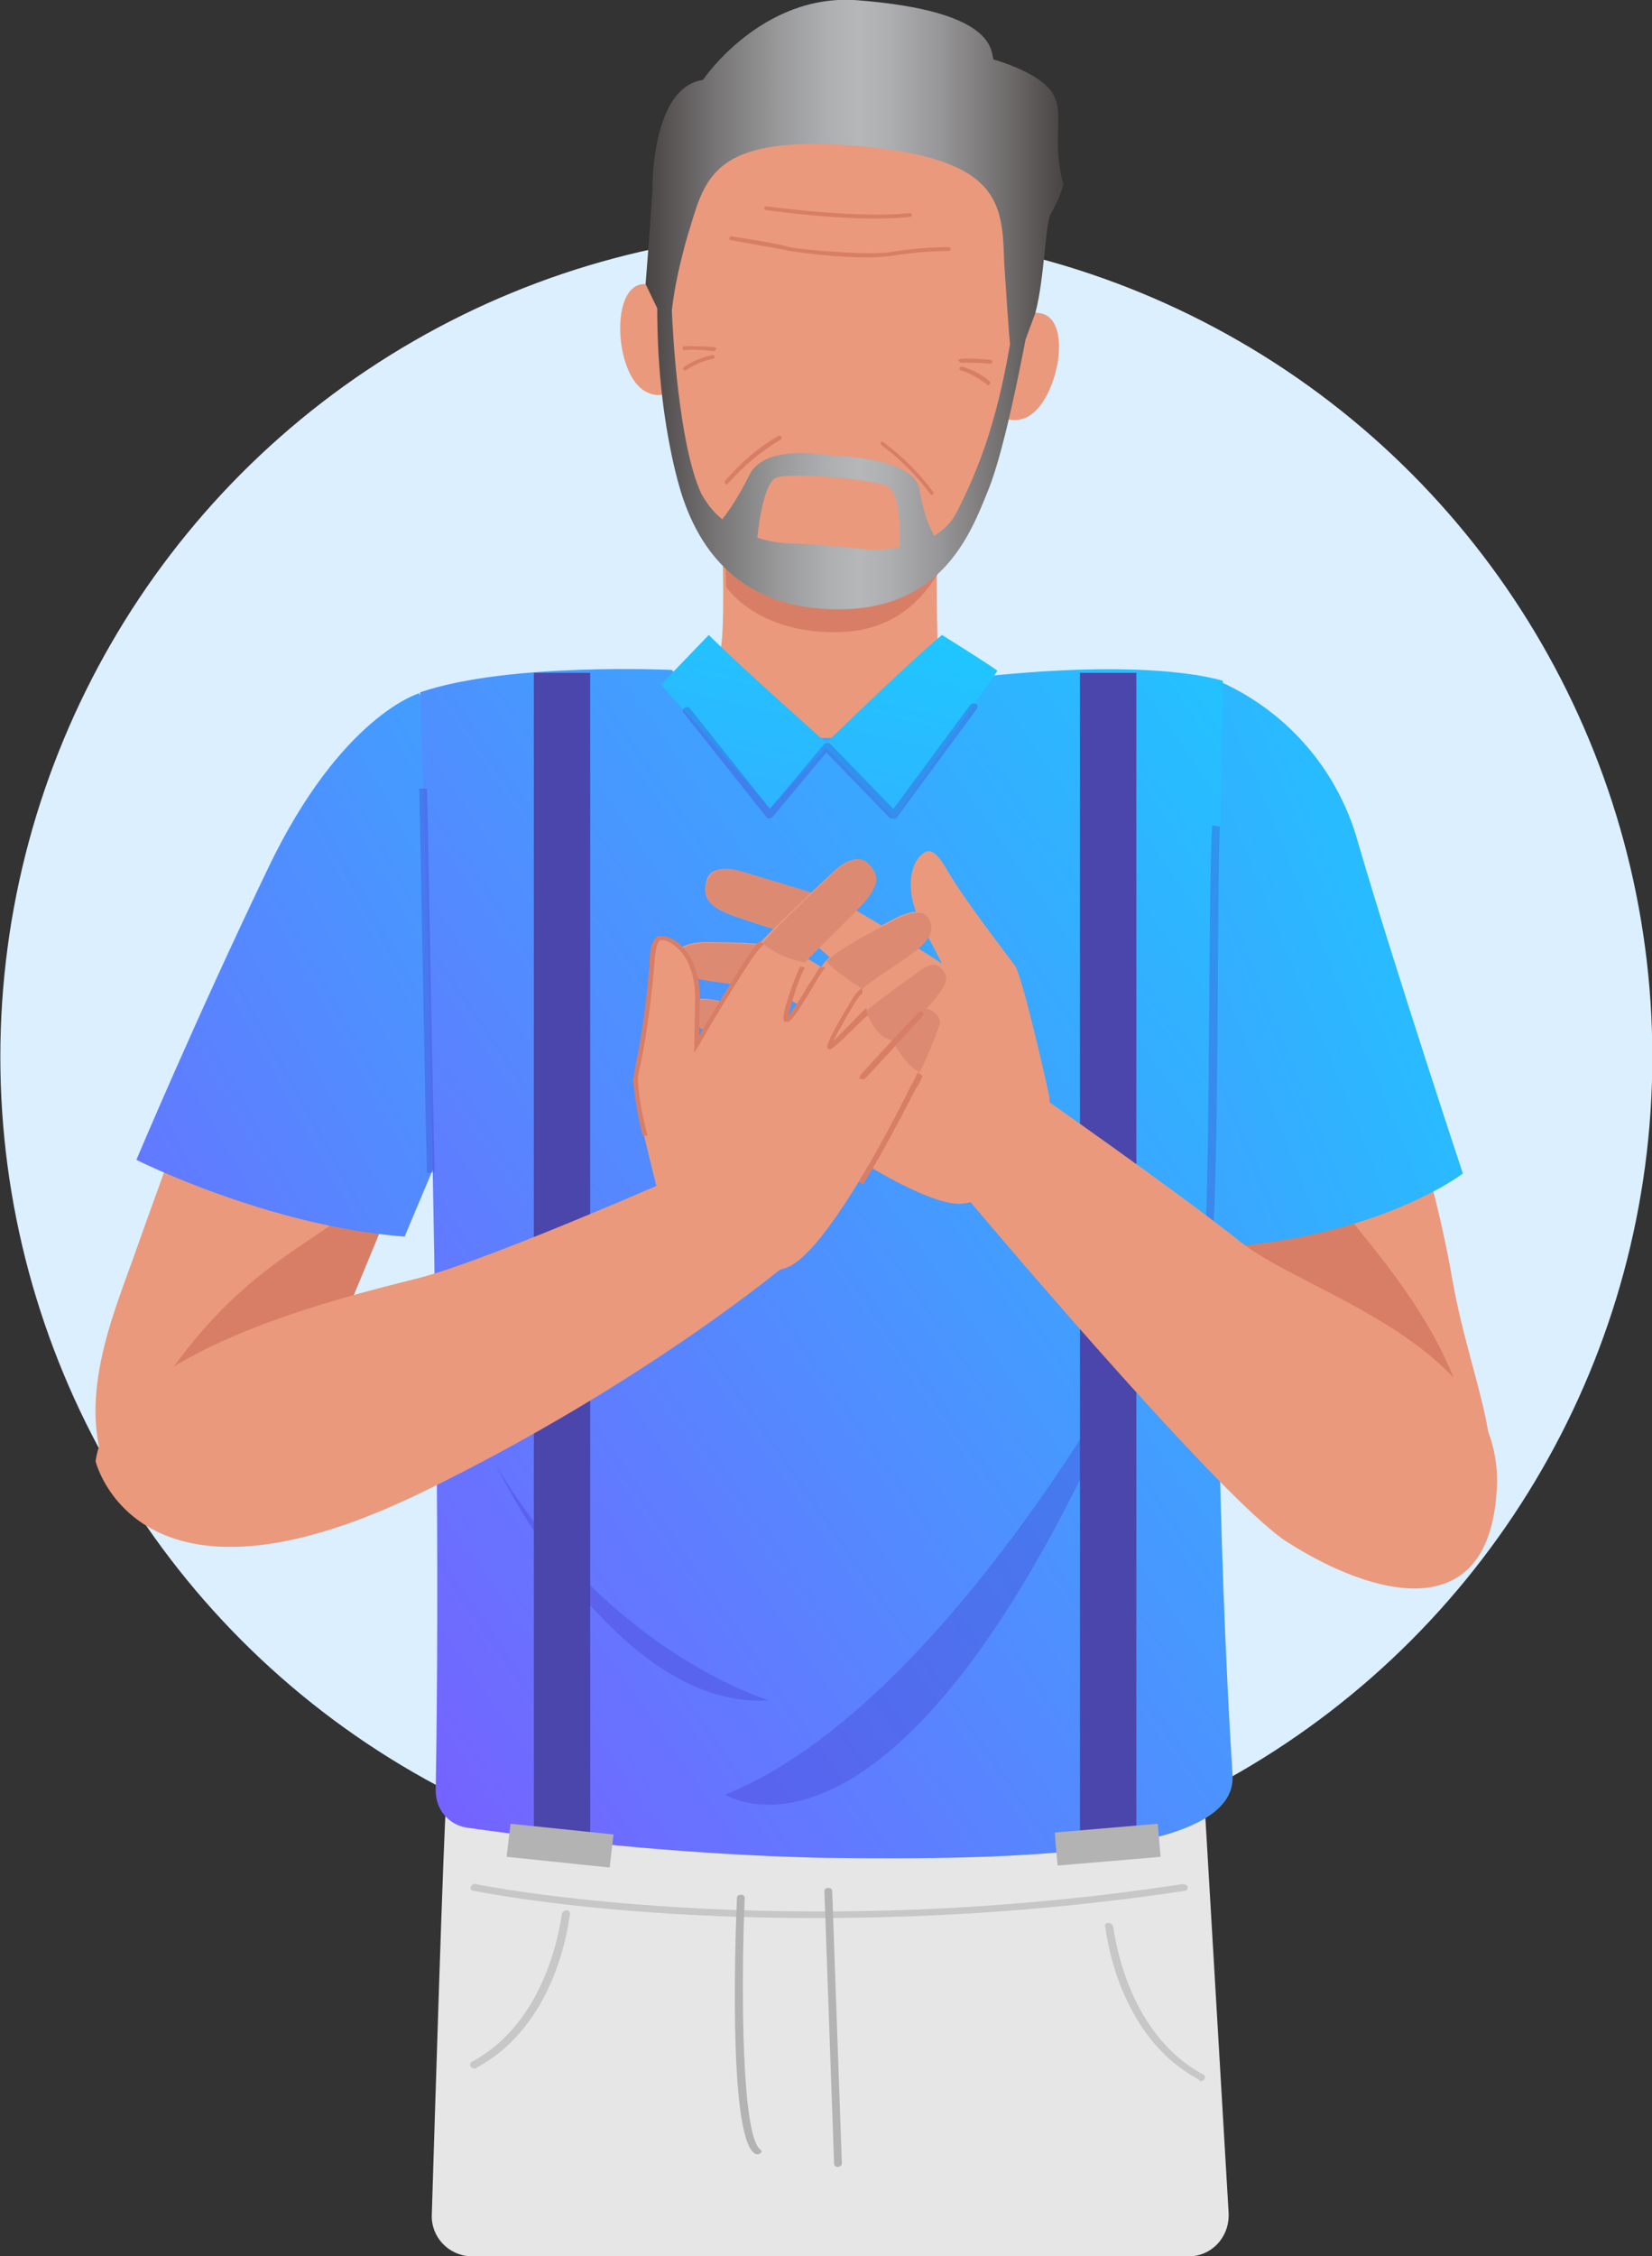 <?xml version="1.0" encoding="utf-8"?>
<!-- Generator: Adobe Illustrator 27.9.0, SVG Export Plug-In . SVG Version: 6.00 Build 0)  -->
<svg version="1.1" id="Layer_1" xmlns="http://www.w3.org/2000/svg" xmlns:xlink="http://www.w3.org/1999/xlink" x="0px" y="0px"
	 width="170px" height="232.1px" viewBox="0 0 170 232.1" style="enable-background:new 0 0 170 232.1;" xml:space="preserve">
<rect x="0" y="0" width="170" height="232.1" fill="#333333" stroke="none"/>
<style type="text/css">
	.st0{fill:#DBEFFF;}
	.st1{fill:#EA997D;}
	.st2{fill:#D87E66;}
	.st3{fill:url(#Path_2025_00000000924241839551398650000007286898768140977557_);}
	.st4{fill:url(#Path_2028_00000183229418944258121820000014208636436911673523_);}
	.st5{fill:#E6E6E6;}
	.st6{fill:#B3B3B3;}
	.st7{opacity:0.6;}
	.st8{fill:url(#Path_2036_00000055685805170298241770000003792805877011144607_);}
	.st9{opacity:0.3;fill:#4138C7;enable-background:new    ;}
	.st10{fill:#4B46AB;}
	.st11{fill:#DD8A73;}
	.st12{fill:url(#SVGID_1_);}
	.st13{fill:url(#Path_2076_00000062158569248495669520000005031907660086289829_);}
</style>
<g id="Group_1622" transform="translate(-499.165 -338.081)">
	<circle id="Ellipse_70" class="st0" cx="584.2" cy="446.8" r="85"/>
	<g id="Group_1586">
		<g id="Group_1585">
			<path id="Path_2023" class="st1" d="M527.6,427c0,0-12.8,35-14.4,39.6c-2.1,6.1-6.7,16.1-2.5,24c5.8,10.7,18.2-4.5,18.8-5.3
				s15.2-36.5,15.2-36.5S540.8,432.3,527.6,427z"/>
			<path id="Path_2024" class="st2" d="M537.7,459.8c-2.9,5.2-12.3,6.7-21.3,19.8c-3.9,5.7-2.3,10.8,0.8,14.8
				c5.8-0.6,11.9-8.4,12.4-9c0.6-0.8,15.2-36.5,15.2-36.5c0.5-2.6,0.3-5.2-0.7-7.6C542.7,446.3,539.8,456,537.7,459.8z"/>
		</g>
		
			<linearGradient id="Path_2025_00000166661621956403031140000003375206685732557238_" gradientUnits="userSpaceOnUse" x1="295.339" y1="-633.268" x2="287.962" y2="-626.557" gradientTransform="matrix(33.967 0 0 55.801 -9417.148 35662.129)">
			<stop  offset="0.107" style="stop-color:#1ACCFF"/>
			<stop  offset="0.678" style="stop-color:#B01FFF"/>
			<stop  offset="0.8" style="stop-color:#EF505D"/>
			<stop  offset="1" style="stop-color:#FF8A3F"/>
		</linearGradient>
		<path id="Path_2025" style="fill:url(#Path_2025_00000166661621956403031140000003375206685732557238_);" d="M542.3,409.4
			c0,0-8,2.3-15.5,17.9s-13.6,30.1-13.6,30.1s13.5,6.8,27.6,7.9l4-9.5C544.8,455.7,551.6,429.7,542.3,409.4z"/>
	</g>
	<g id="Group_1588">
		<g id="Group_1587">
			<path id="Path_2026" class="st1" d="M638.9,430.6c0,0,1.8,8.7,2.5,11.9s5.1,15,7.2,27.1s7.7,21.2,0.2,25.9s-14.8-4.2-16.8-10.7
				S619.8,441,619.8,441L638.9,430.6z"/>
			<path id="Path_2027" class="st2" d="M650.3,485.1c-2.6-13.6-15.6-23.6-17.8-29.8c-1.3-3.8-2.6-12.9-3.4-19.4l-9.2,5
				c0,0,10.2,37.3,12.2,43.8s9.3,15.5,16.8,10.7c0.8-0.5,1.6-1.2,2.2-2C651.1,490.7,650.9,487.9,650.3,485.1z"/>
		</g>
		
			<linearGradient id="Path_2028_00000098200554976812591240000004376117819043624324_" gradientUnits="userSpaceOnUse" x1="300.212" y1="-634.824" x2="291.998" y2="-628.447" gradientTransform="matrix(30.507 0 0 58.727 -8478.55 37650.242)">
			<stop  offset="0.107" style="stop-color:#1ACCFF"/>
			<stop  offset="0.678" style="stop-color:#B01FFF"/>
			<stop  offset="0.8" style="stop-color:#EF505D"/>
			<stop  offset="1" style="stop-color:#FF8A3F"/>
		</linearGradient>
		<path id="Path_2028" style="fill:url(#Path_2028_00000098200554976812591240000004376117819043624324_);" d="M624,407.9
			c7.3,3,12.8,9.2,14.9,16.8c3.8,13,10.8,34.1,10.8,34.1s-9.8,7.6-29.3,7.8C620.4,466.6,616,419,624,407.9z"/>
	</g>
	<g id="Group_1594">
		<path id="Path_2029" class="st5" d="M625.6,565.8l-2.5-42.5l-78-0.3c-0.3,3.8-1.2,33.2-1.5,42.9c-0.1,2.3,1.7,4.2,4,4.3
			c0.1,0,0.1,0,0.2,0h73.7c2.3,0,4.1-1.9,4.1-4.2C625.6,566,625.6,565.9,625.6,565.8z"/>
		<g id="Group_1589">
			<path id="Path_2030" class="st6" d="M585.4,561c-0.2,0-0.4-0.1-0.4-0.3l-1-28.1c0-0.2,0.2-0.3,0.4-0.3s0.4,0.1,0.4,0.3l1,28.1
				C585.8,560.8,585.6,561,585.4,561L585.4,561z"/>
		</g>
		<g id="Group_1590">
			<path id="Path_2031" class="st6" d="M577.1,559.7c-0.1,0-0.2,0-0.3-0.1c-2.8-2-1.9-23.8-1.8-26.3c0-0.2,0.2-0.3,0.4-0.3
				s0.4,0.1,0.4,0.3c-0.4,9.6-0.3,24.5,1.6,25.9c0.1,0.1,0.2,0.2,0.1,0.3l-0.1,0.1C577.3,559.7,577.2,559.7,577.1,559.7z"/>
		</g>
		<g id="Group_1591" class="st7">
			<path id="Path_2032" class="st6" d="M583.1,535.4c-22,0-35-2.8-35.2-2.8s-0.4-0.2-0.3-0.4l0,0c0.1-0.2,0.3-0.4,0.5-0.3
				c0.3,0.1,31.6,6.3,72.8,0c0.2,0,0.4,0.1,0.5,0.3c0,0.2-0.1,0.4-0.3,0.4l0,0C608.5,534.5,595.8,535.4,583.1,535.4z"/>
		</g>
		<g id="Group_1592" class="st7">
			<path id="Path_2033" class="st6" d="M548,550.9c-0.1,0-0.3-0.1-0.4-0.2c-0.1-0.2-0.1-0.4,0.1-0.5l0,0c8.2-4.4,9.2-15.1,9.3-15.3
				s0.3-0.3,0.5-0.3s0.4,0.2,0.3,0.5l0,0c-0.1,0.5-1.2,11.2-9.6,15.7C548.1,550.9,548.1,550.9,548,550.9z"/>
		</g>
		<g id="Group_1593" class="st7">
			<path id="Path_2034" class="st6" d="M622.7,552.2c0.1,0,0.3-0.1,0.4-0.2c0.1-0.2,0.1-0.4-0.1-0.5l0,0c-8.2-4.4-9.2-15.1-9.3-15.3
				s-0.3-0.3-0.5-0.3s-0.4,0.2-0.3,0.4l0,0c0.1,0.5,1.2,11.2,9.6,15.7C622.6,552.1,622.7,552.2,622.7,552.2z"/>
		</g>
	</g>
	<g id="Group_1596">
		<g id="Group_1595">
			<path id="Path_2035" class="st1" d="M573.2,385.9c0,0,0.8,16.3,0.1,19s-3.8,2.4-10.5,3.2c0,0,4.9,29.5,22,29.1
				s19.4-25.5,22.1-29.4c0,0-11,0.9-11.2-2.5c-0.3-5.5,0-19.5,0-19.5L573.2,385.9L573.2,385.9z"/>
		</g>
	</g>
	<g id="Group_1600">
		<g id="Group_1599">
			<g id="Group_1598">
				
					<linearGradient id="Path_2036_00000073680605685478215190000017396556265288314768_" gradientUnits="userSpaceOnUse" x1="263.021" y1="-658.426" x2="260.028" y2="-655.365" gradientTransform="matrix(83.729 0 0 122.35 -21363.807 80912.672)">
					<stop  offset="0.107" style="stop-color:#1ACCFF"/>
					<stop  offset="0.678" style="stop-color:#B01FFF"/>
					<stop  offset="0.8" style="stop-color:#EF505D"/>
					<stop  offset="1" style="stop-color:#FF8A3F"/>
				</linearGradient>
				<path id="Path_2036" style="fill:url(#Path_2036_00000073680605685478215190000017396556265288314768_);" d="M601.1,407.6
					c0,0-7,6.4-16.7,6.4c-6.1,0.1-12-2.4-16.1-7c0,0-16.8-0.8-25.9,2.3c0,0,2.4,68.3,1.6,113c0,1.9,1.3,3.5,3.2,3.8
					c12.1,1.7,24.2,2.8,36.4,3.1c21.2,0.3,42.9-0.4,42.4-8.5c-3.1-49.1-0.8-109.5-1-112.6C625,408.2,619,405.8,601.1,407.6z"/>
				<g id="Group_1597">
					<path id="Path_2037" class="st9" d="M543.9,458.7c-0.3-11.9-0.6-32.3-0.8-39.5c-0.3,0-0.5,0-0.8,0c0.2,7.3,0.5,27.7,0.8,39.6
						C543.3,458.7,543.6,458.7,543.9,458.7z"/>
					<path id="Path_2038" class="st9" d="M624,465.2c0.6-9.7,0.4-35,0.7-42.1c-0.3,0-0.5-0.1-0.8-0.1c-0.4,7.1-0.2,32.4-0.7,42.2
						C623.5,465.2,623.7,465.2,624,465.2z"/>
				</g>
			</g>
		</g>
		<path id="Path_2039" class="st9" d="M617.7,473.7c0,0-20.6,39.6-43.9,49C573.8,522.7,592.9,535.2,617.7,473.7z"/>
		<path id="Path_2040" class="st9" d="M550.2,488.8c0,0,12.2,25.3,28.1,24.2C578.3,513,561.7,508.1,550.2,488.8z"/>
	</g>
	<g id="Group_1601">
		<path id="Path_2041" class="st10" d="M559.9,527.9l-5.8-1V407.3h5.8V527.9z"/>
		<path id="Path_2042" class="st10" d="M610.3,527.9l5.8-1V407.3h-5.8V527.9z"/>
		<path id="Path_2043" class="st6" d="M561.9,530.2l-10.6-1.1l0.4-3.4l10.6,1.1L561.9,530.2z"/>
		<path id="Path_2044" class="st6" d="M618.6,529.1L608,530l-0.3-3.4l10.6-0.9L618.6,529.1z"/>
	</g>
	<g id="Group_1604">
		<g id="Group_1603">
			<path id="Path_2045" class="st1" d="M607,450.2c0,0-2.6-11.7-3.4-12.8s-5.3-6.9-6.9-9.7s-2.2-2.1-2.8-1.6s-1.9,2.8-0.1,6.7
				l2.3,4.4c0,0-8.2-5.3-10.1-6.1s-10.7-3.4-10.7-3.4s-2.9-0.9-3.4,0.9s0.2,2.6,2,3.4s8.2,2.6,8.7,2.9s4.3,3.7,4,4.1
				s-4.6-2.6-6.1-3.3s-8.1-0.7-8.1-0.7s-3.1-0.2-3.5,1.1c-0.4,1.4,0.5,2.4,3.1,2.8s6.3,0.7,7.1,1.2c0.6,0.3,4.9,3,4.9,3.4
				s-3.9-1.2-5.8-1.6s-5.3-0.9-5.3-0.9s-2.4-0.6-2.8,0.4c-0.5,1.4,0,1.9,1.8,2.8c0.5,0.2,0.9,0.4,1.4,0.5c0,0-1.1,1.1-0.5,2
				c1.6,1.5,3.3,2.9,5.1,4.2c0.9,0.7,15.6,11.6,20.4,11S608.3,455.3,607,450.2z"/>
			<path id="Path_2046" class="st11" d="M569,436.2c0.4-1.3,3.5-1.1,3.5-1.1s6,0,7.8,0.6c-0.5,1.5-1.2,2.9-2,4.2
				c-1.5-0.3-4.2-0.6-6.2-0.9C569.5,438.6,568.6,437.6,569,436.2z"/>
			<path id="Path_2047" class="st11" d="M578.1,446c0,0,0,2.8-1,4.3c-1.5-1.1-2.8-2.3-4.1-3.5c-0.6-0.9,0.5-2,0.5-2
				c-0.5-0.1-1-0.3-1.4-0.5c-1.7-0.8-2.3-1.4-1.8-2.8c0.4-1,2.8-0.4,2.8-0.4s3.4,0.5,5.3,0.9c0.2,0,0.5,0.1,0.7,0.2
				C579.2,443.2,579.3,445.1,578.1,446z"/>
			<path id="Path_2048" class="st11" d="M582.4,434.8c-1.4-0.5-6.7-2.1-8.4-2.8c-1.9-0.8-2.6-1.6-2-3.4s3.4-0.9,3.4-0.9
				s7.4,2.2,10.1,3.1C584.8,432.4,583.7,433.7,582.4,434.8z"/>
			<g id="Group_1602">
				<path id="Path_2049" class="st2" d="M582.5,448.2c0.1,0,0.2-0.1,0.3-0.2s0-0.3-0.2-0.4l0,0c-0.1,0-6.8-2.5-8.3-3.1
					c-0.2-0.1-0.3,0-0.4,0.2c-0.1,0.1,0,0.3,0.2,0.4l0,0c1.5,0.6,8.3,3.1,8.3,3.1C582.4,448.2,582.5,448.2,582.5,448.2z"/>
			</g>
		</g>
		<path id="Path_2050" class="st1" d="M605.2,450.1c0,0,15.2,10.6,21.7,15.8s27,10.5,26.3,25.2s-13,11.1-21.6,5.6
			c-6.9-4.4-33.2-35.7-33.2-35.7L605.2,450.1z"/>
	</g>
	<g id="Group_1608">
		<g id="Group_1607">
			<path id="Path_2051" class="st1" d="M567.2,462c0,0-3-11.5-2.8-12.9s1.6-8.5,1.7-11.7s1-2.9,1.7-2.7s3,1.6,3.1,5.9l-0.1,4.9
				c0,0,4.9-8.4,6.2-10s8-7.8,8-7.8s2.1-2.1,3.4-0.8s1,2.4-0.3,3.9s-6.1,6-6.4,6.5s-2.1,5.3-1.6,5.5s2.9-4.4,3.9-5.7
				s6.8-4.3,6.8-4.3s2.7-1.6,3.6-0.6c1,1,0.6,2.4-1.5,3.9s-5.2,3.5-5.8,4.3c-0.4,0.6-2.9,4.9-2.8,5.2s2.9-2.8,4.4-4s4.3-3.2,4.3-3.2
				s1.8-1.6,2.6-0.9c1.1,1,0.9,1.7-0.3,3.2c-0.3,0.4-0.7,0.8-1,1.1c0,0,1.5,0.4,1.4,1.6c-0.7,2.1-1.6,4.1-2.6,6.1
				c-0.5,1-8.6,17.4-13,19S568.3,467.1,567.2,462z"/>
			<g id="Group_1605">
				<path id="Path_2052" class="st2" d="M588.3,441.8c-0.7,0.6-1.4,1.4-2.1,2.1c-0.5,0.5-0.9,0.9-1.3,1.3c0.6-1.2,2.2-4,2.6-4.5
					c0.1-0.2,0.3-0.3,0.4-0.4c0-0.2,0-0.4,0-0.6c-0.3,0.2-0.6,0.5-0.8,0.8c0,0-3.1,4.9-2.8,5.4c0.1,0.1,0.2,0.2,0.4,0.1l0,0
					c0.7-0.5,1.3-1.1,1.9-1.7c0.7-0.7,1.4-1.4,2-1.9C588.4,442.1,588.4,442,588.3,441.8z"/>
				<path id="Path_2053" class="st2" d="M577.3,434.9c-0.2,0.2-0.3,0.3-0.4,0.5c-1.1,1.3-4.5,7.1-5.8,9.2l0.1-4
					c-0.1-4.1-2.2-5.8-3.3-6.1c-0.3-0.1-0.7-0.2-1-0.1c-0.6,0.3-0.9,1.2-0.9,3c-0.3,3.4-0.7,6.8-1.4,10.1c-0.1,0.7-0.2,1.3-0.3,1.6
					c0.2,2,0.5,3.9,1,5.8c0.2,0,0.3,0,0.5,0c-0.5-1.9-0.9-3.8-1-5.8c0-0.3,0.1-0.8,0.3-1.6c0.7-3.4,1.1-6.8,1.4-10.2
					c0.1-1.9,0.4-2.4,0.6-2.5c0.3,0,0.5,0,0.7,0.1c0,0,2.8,0.9,2.9,5.7l-0.1,5.8l0.5-0.8c0-0.1,4.9-8.4,6.2-9.9
					c0.1-0.1,0.3-0.3,0.5-0.5C577.6,435.1,577.4,435,577.3,434.9z"/>
				<path id="Path_2054" class="st2" d="M593.6,448.4c-0.2,0.5-0.4,0.8-0.5,1.1l-0.1,0.1c-1.7,3.4-3.6,7-5.5,10.1
					c0.2,0,0.3,0.1,0.5,0.2c2.4-3.9,4.5-8.1,5.5-10l0.1-0.1c0.1-0.2,0.3-0.5,0.5-1C593.8,448.5,593.7,448.5,593.6,448.4z"/>
				<path id="Path_2055" class="st2" d="M583.5,437.6c-0.3,0.5-0.7,1.2-1.2,1.9c-0.6,1.1-1.3,2.1-2,3.1c0.4-1.7,0.9-3.4,1.7-5l0,0
					c-0.2,0-0.3-0.1-0.5-0.1c-0.4,0.8-1.9,4.7-1.7,5.5c0,0.1,0.1,0.2,0.2,0.2c0.1,0,0.2,0,0.3,0c0.4-0.2,1.2-1.4,2.4-3.4
					c0.5-0.9,1-1.7,1.4-2.2C583.9,437.5,583.7,437.6,583.5,437.6z"/>
			</g>
			<path id="Path_2056" class="st11" d="M594.5,432.3c-0.9-1-3.6,0.6-3.6,0.6s-5.4,2.7-6.7,4.1c1.1,1.1,2.4,2,3.7,2.8
				c1.2-1,3.5-2.4,5.1-3.6C595.1,434.7,595.5,433.4,594.5,432.3z"/>
			<path id="Path_2057" class="st11" d="M591,445.1c0,0,1.2,2.5,2.8,3.3c0.8-1.6,1.5-3.3,2.1-5c0.1-1.1-1.4-1.6-1.4-1.6
				c0.4-0.3,0.7-0.7,1-1.1c1.2-1.5,1.4-2.3,0.3-3.2c-0.8-0.7-2.6,0.9-2.6,0.9s-2.8,2-4.3,3.2c-0.2,0.1-0.4,0.3-0.6,0.5
				C588.7,443.1,589.5,444.9,591,445.1z"/>
			<path id="Path_2058" class="st11" d="M582,437.1c1-1.1,5-4.9,6.2-6.3c1.3-1.6,1.6-2.6,0.3-3.9s-3.4,0.8-3.4,0.8s-5.6,5.3-7.5,7.4
				C578.8,436.1,580.4,436.8,582,437.1z"/>
			<g id="Group_1606">
				<path id="Path_2059" class="st2" d="M588,449.1c-0.1,0-0.2,0-0.3,0c-0.1-0.1-0.1-0.3,0-0.4l0,0c0-0.1,4.9-5.3,6-6.5
					c0.1-0.1,0.3-0.1,0.4,0c0.1,0.1,0.1,0.3,0,0.4l0,0c-1.1,1.2-5.9,6.5-6,6.5C588.1,449.1,588.1,449.1,588,449.1z"/>
			</g>
		</g>
		<path id="Path_2060" class="st1" d="M572.6,457.5c0,0-22.6,10.1-30.5,12.1s-31.5,7.6-33.1,18.8c0,0,4.2,17.5,33.6,3.2
			c23.2-11.3,37.8-23.7,37.8-23.7L572.6,457.5z"/>
	</g>
	<g id="Group_1618">
		<g id="Group_1609">
			<path id="Path_2061" class="st2" d="M585.7,403.1c-5.5,0.2-9.6-1.8-11.8-4.6c-0.2-4.9-0.1-9.5-0.1-9.5l22.7-0.6
				c-0.5,2.8-0.7,5.6-0.7,8.5C594.1,399.7,591.3,402.9,585.7,403.1z"/>
		</g>
		<path id="Path_2062" class="st1" d="M601.4,372.4c0,0,1.1-2.7,4.8-2.1c3.6,0.6,1.7,9.6-1.6,10.8s-4-3.3-4-3.3L601.4,372.4z"/>
		<path id="Path_2063" class="st1" d="M570,370.1c0,0-0.7-2.8-4.5-2.8c-3.6,0-3.1,9.2,0,11s4.4-2.7,4.4-2.7L570,370.1z"/>
		<path id="Path_2064" class="st1" d="M567,369.1c0.1,19.6,5,29.3,16.6,30.2s17.8-6.4,20.9-27.4c2.3-15.5-5.3-25.7-16.9-26.6
			S566.9,352.9,567,369.1z"/>
		<g id="Group_1610">
			<path id="Path_2065" class="st2" d="M586.3,364.5c-2-0.1-3.9-0.3-5.9-0.6c-1.3-0.3-6-1.1-6-1.1c-0.1,0-0.2-0.1-0.2-0.2
				s0.1-0.2,0.2-0.2l0,0c0.2,0,4.7,0.7,6,1.1c1.4,0.3,8.6,0.9,10.4,0.5c2-0.3,4-0.5,6-0.5c0.1,0,0.2,0.1,0.2,0.2s-0.1,0.2-0.2,0.2
				l0,0c-2,0-3.9,0.2-5.9,0.5C589.4,364.6,587.8,364.6,586.3,364.5z"/>
		</g>
		<g id="Group_1611">
			<path id="Path_2066" class="st2" d="M586.6,360.5c-4.4-0.2-8.5-0.8-8.6-0.8s-0.2-0.1-0.2-0.2s0.1-0.2,0.2-0.2
				c0.1,0,9.3,1.3,14.8,0.7c0.1,0,0.2,0.1,0.2,0.2s-0.1,0.2-0.2,0.2l0,0C590.9,360.6,588.8,360.6,586.6,360.5z"/>
		</g>
		<g id="Group_1612">
			<path id="Path_2067" class="st2" d="M572.6,374.2L572.6,374.2c-1-0.1-2-0.2-3-0.1c-0.1,0-0.2-0.1-0.2-0.2s0.1-0.2,0.2-0.2l0,0
				c1,0,2.1,0,3.1,0.1c0.1,0,0.2,0.1,0.2,0.2C572.8,374.1,572.7,374.2,572.6,374.2z"/>
		</g>
		<g id="Group_1613">
			<path id="Path_2068" class="st2" d="M569.7,376.2c-0.1,0-0.1,0-0.2-0.1c-0.1-0.1,0-0.2,0.1-0.3l0,0c0.9-0.6,1.9-1,2.9-1.2
				c0.1,0,0.2,0.1,0.2,0.2s-0.1,0.2-0.2,0.2l0,0C571.5,375.2,570.6,375.6,569.7,376.2C569.8,376.2,569.8,376.2,569.7,376.2z"/>
		</g>
		<g id="Group_1614">
			<path id="Path_2069" class="st2" d="M598.1,375.4L598.1,375.4c1,0,2,0,3,0.1c0.1,0,0.2-0.1,0.2-0.2s-0.1-0.2-0.2-0.2l0,0
				c-1-0.1-2.1-0.2-3.1-0.1c-0.1,0-0.2,0.1-0.2,0.2l0,0C597.9,375.3,598,375.4,598.1,375.4z"/>
		</g>
		<g id="Group_1615">
			<path id="Path_2070" class="st2" d="M600.8,377.7c0.1,0,0.1,0,0.2-0.1c0.1-0.1,0.1-0.2,0-0.3l0,0c-0.8-0.7-1.8-1.2-2.8-1.5
				c-0.1,0-0.2,0-0.3,0.1c0,0.1,0,0.2,0.1,0.3c0,0,0,0,0.1,0c0.9,0.3,1.8,0.8,2.6,1.4C600.7,377.7,600.7,377.7,600.8,377.7z"/>
		</g>
		<g id="Group_1616">
			<path id="Path_2071" class="st2" d="M595.1,389c-0.1,0-0.1,0-0.2-0.1c-1.4-1.9-3.1-3.6-5-5c-0.1-0.1-0.1-0.2-0.1-0.3l0,0
				c0.1-0.1,0.2-0.1,0.3,0c1.9,1.4,3.7,3.2,5.1,5.1C595.3,388.8,595.2,388.9,595.1,389L595.1,389C595.2,389,595.1,389,595.1,389z"/>
		</g>
		<g id="Group_1617">
			<path id="Path_2072" class="st2" d="M573.9,387.9c0.1,0,0.1,0,0.2-0.1c1.6-1.8,3.4-3.3,5.4-4.5c0.1-0.1,0.1-0.2,0.1-0.3l0,0
				c-0.1-0.1-0.2-0.1-0.3-0.1c-2.1,1.2-3.9,2.8-5.5,4.6c-0.1,0.1-0.1,0.2,0,0.3C573.8,387.9,573.8,387.9,573.9,387.9L573.9,387.9z"
				/>
		</g>
		
			<linearGradient id="SVGID_1_" gradientUnits="userSpaceOnUse" x1="1064.765" y1="202.667" x2="1107.765" y2="202.667" gradientTransform="matrix(1 0 0 -1 -499.165 572.081)">
			<stop  offset="0" style="stop-color:#494343"/>
			<stop  offset="0.17" style="stop-color:#777576"/>
			<stop  offset="0.317" style="stop-color:#99999A"/>
			<stop  offset="0.437" style="stop-color:#ADAFB1"/>
			<stop  offset="0.512" style="stop-color:#B5B7B9"/>
			<stop  offset="0.586" style="stop-color:#ADAEB0"/>
			<stop  offset="0.707" style="stop-color:#969597"/>
			<stop  offset="0.859" style="stop-color:#716E6E"/>
			<stop  offset="1" style="stop-color:#494343"/>
		</linearGradient>
		<path class="st12" d="M607.5,347.7c-1.3-2.2-6.1-3.5-6.1-3.5c-0.3-0.8,0.4-5-14.1-6.1c-9.8-0.7-15.8,8.2-15.8,8.2
			c-5.4,0.8-5.2,11.4-5.2,11.4c-0.3,4.7-0.7,9.6-0.7,9.6l1.2,2.5l0,0c0,5.4,0.5,10.8,1.7,16.1c0.8,3.3,3,13.9,15.2,14.8
			s15.3-7.6,17.2-12.3c1.6-4,3.3-12.8,3.8-15.4l1-2.7c1-3.7,1-9.6,1.7-10.4c0.5-0.9,0.9-1.8,1.2-2.8
			C607.3,352.2,608.8,349.9,607.5,347.7z M588.4,394.6c-3-0.3-4.8-0.5-7.5-0.6c-1.2,0-2.5-0.2-3.8-0.6c0.2-2,0.8-5.8,2-6.2
			c1.6-0.5,9.1,0.1,11.2,0.8c1.5,0.5,1.5,4.4,1.4,6.4C590.6,394.6,589.4,394.7,588.4,394.6z M597.6,390.8c-0.5,1-1.3,1.8-2.3,2.4
			c-0.8-1.4-1.2-3-1.5-4.7c-0.5-3.4-8.6-3.5-8.6-3.5c-4.6-0.7-7.9-0.3-9,2.1c-0.8,1.6-1.7,3.1-2.7,4.4c-0.9-0.7-1.6-1.6-2.2-2.7
			c-2.3-5.1-2.9-16.4-3-18.8c0.3-2.6,0.9-5.1,1.6-7.6c1.8-5.7,2.1-10.6,17.6-9.3c14.8,1.3,14.8,6,15,12c0.2,3.1,0.5,7.5,0.6,8.4
			C601.7,381.7,599.8,386.5,597.6,390.8z"/>
	</g>
	<g id="Group_1621">
		<g id="Group_1619">
			
				<linearGradient id="Path_2076_00000003080081667261337840000003339744858719973557_" gradientUnits="userSpaceOnUse" x1="293.591" y1="-540.902" x2="288.498" y2="-528.598" gradientTransform="matrix(34.522 0 0 18.876 -9496.846 10547.148)">
				<stop  offset="0.256" style="stop-color:#1ACCFF"/>
				<stop  offset="1" style="stop-color:#B01FFF"/>
			</linearGradient>
			<path id="Path_2076" style="fill:url(#Path_2076_00000003080081667261337840000003339744858719973557_);" d="M567.2,408.5
				l4.9-5.1c3.3,3.3,12.1,11.1,12.1,11.1s8.3-8.1,11.9-11.1c0,0,5.6,3.5,5.7,3.7l-10.6,15.2l-7-7.3l-5.8,6.2L567.2,408.5z"/>
		</g>
		<g id="Group_1620">
			<path id="Path_2077" class="st9" d="M591.2,422.3L591.2,422.3c0.1,0,0.3-0.1,0.3-0.2l8.2-11.1c0.1-0.2,0.1-0.4-0.1-0.5l0,0
				c-0.2-0.1-0.4-0.1-0.6,0.1l-7.9,10.7l-6.5-6.7c-0.1-0.1-0.2-0.1-0.3-0.1s-0.2,0.1-0.3,0.1l-5.6,6.7l-8.2-10.3
				c-0.1-0.2-0.4-0.2-0.6-0.1c-0.2,0.1-0.2,0.4-0.1,0.5l0,0l8.5,10.7c0.1,0.1,0.2,0.2,0.3,0.2s0.2-0.1,0.3-0.1l5.6-6.7l6.5,6.7
				C590.9,422.3,591,422.3,591.2,422.3z"/>
		</g>
	</g>
</g>
</svg>
